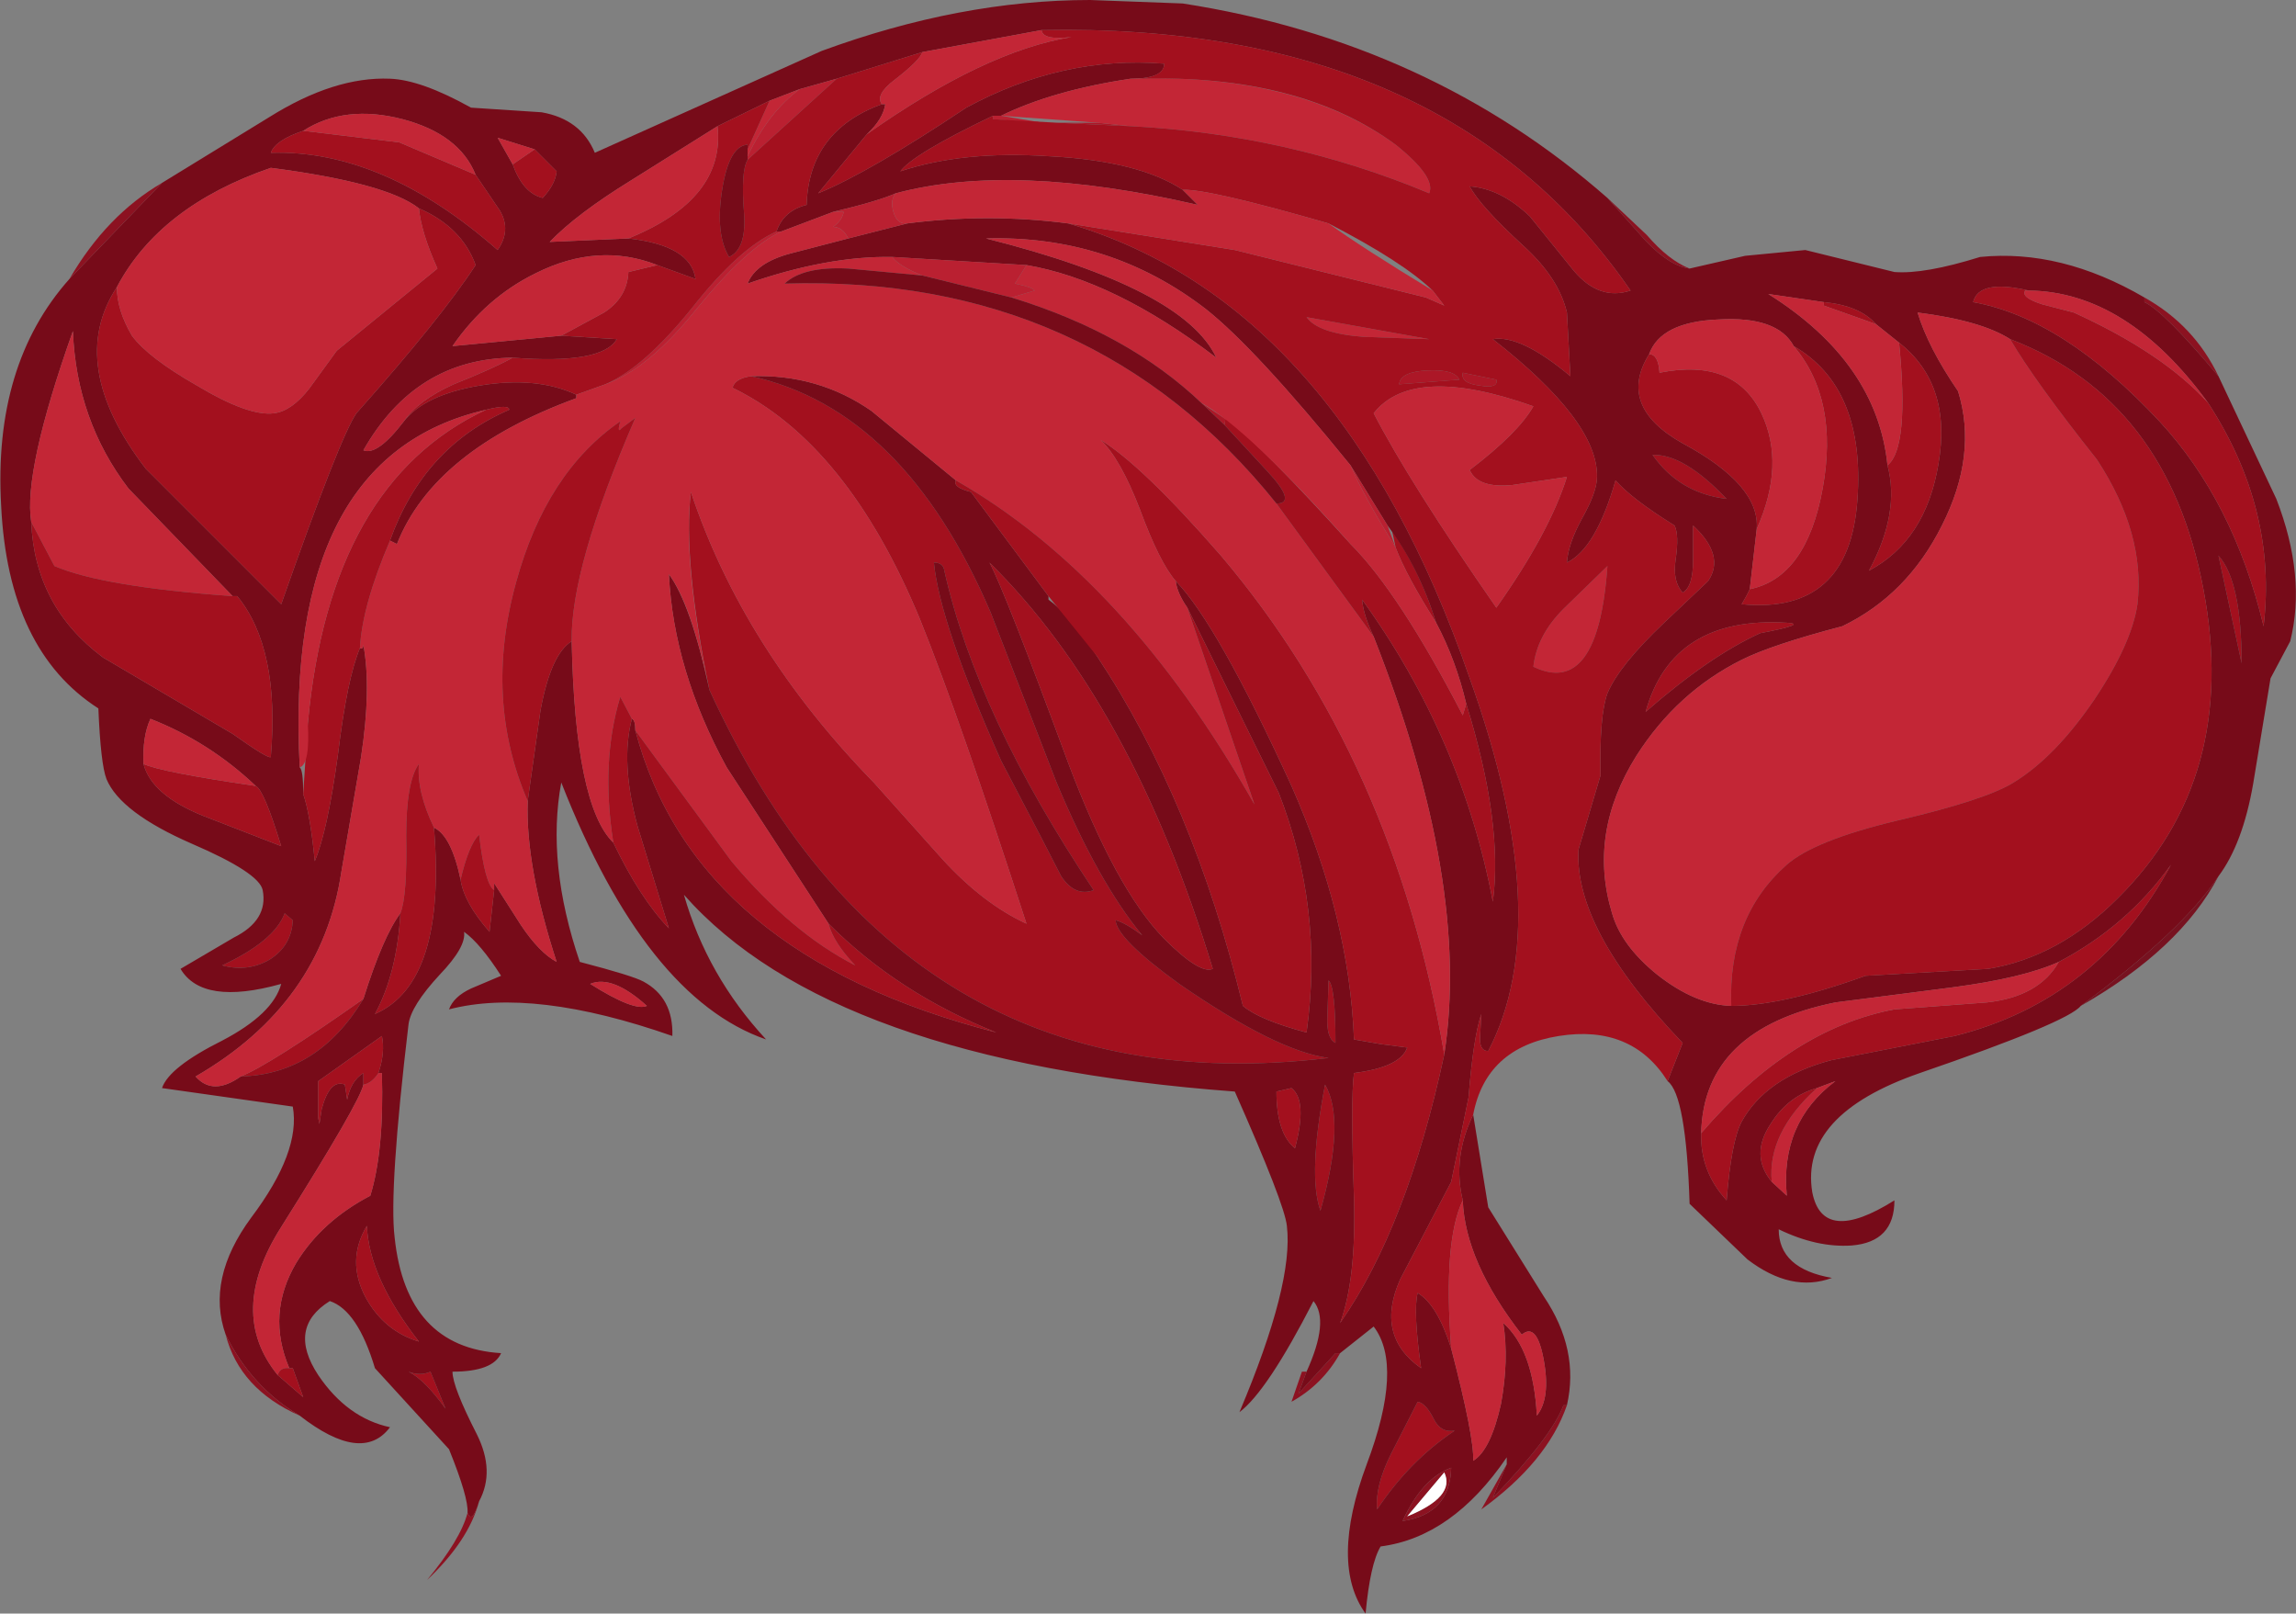 <?xml version="1.0" encoding="UTF-8" standalone="no"?>
<svg xmlns:xlink="http://www.w3.org/1999/xlink" height="69.7px" width="99.2px" xmlns="http://www.w3.org/2000/svg">
  <rect width="100%" height="100%" fill="#808080" stroke="none"/>
  <g transform="matrix(1.0, 0.0, 0.0, 1.0, 49.6, 34.85)">
    <path d="M-3.95 -29.55 L-2.2 -29.55 -0.75 -29.4 -3.95 -29.55" fill="#ac1727" fill-rule="evenodd" stroke="none"/>
    <path d="M21.8 -15.2 Q23.15 -15.25 25.0 -13.3 22.95 -13.55 21.8 -15.2" fill="#a3101e" fill-rule="evenodd" stroke="none"/>
    <path d="M46.25 -10.85 Q47.25 -9.75 47.25 -6.2 L46.25 -10.85" fill="#a3101e" fill-rule="evenodd" stroke="none"/>
    <path d="M-37.3 4.6 L-36.95 4.9 Q-37.0 6.0 -37.95 6.6 -38.9 7.15 -40.0 6.85 -37.75 5.8 -37.3 4.6" fill="#a3101e" fill-rule="evenodd" stroke="none"/>
    <path d="M8.1 10.2 Q7.7 10.0 7.75 9.05 L7.8 7.5 Q8.1 7.75 8.1 10.2" fill="#a3101e" fill-rule="evenodd" stroke="none"/>
    <path d="M7.45 17.45 Q6.9 15.9 7.65 12.0 8.55 13.55 7.45 17.45" fill="#a3101e" fill-rule="evenodd" stroke="none"/>
    <path d="M-31.95 24.4 Q-31.45 24.6 -31.0 24.4 L-30.35 26.0 Q-31.25 24.75 -31.95 24.4" fill="#a3101e" fill-rule="evenodd" stroke="none"/>
    <path d="M11.65 25.7 Q12.0 25.75 12.35 26.45 12.65 27.05 13.25 26.95 11.3 28.25 9.9 30.35 9.8 29.35 10.5 27.95 L11.65 25.7" fill="#a3101e" fill-rule="evenodd" stroke="none"/>
    <path d="M19.85 -26.3 L21.55 -24.7 Q22.5 -23.6 23.4 -23.25 22.55 -23.35 21.5 -24.45 L19.85 -26.3" fill="#8c1221" fill-rule="evenodd" stroke="none"/>
    <path d="M43.05 -22.0 Q45.2 -20.8 46.25 -18.6 43.9 -21.4 43.05 -21.8 L43.05 -22.0" fill="#8c1221" fill-rule="evenodd" stroke="none"/>
    <path d="M40.3 8.6 Q44.7 5.35 46.25 3.0 44.6 6.15 40.3 8.6" fill="#771220" fill-rule="evenodd" stroke="none"/>
    <path d="M-39.2 11.65 Q-37.95 11.15 -33.9 8.3 -35.85 11.55 -39.2 11.65" fill="#a3101e" fill-rule="evenodd" stroke="none"/>
    <path d="M-17.15 -18.6 Q-10.55 -17.15 -6.8 -8.4 L-3.95 -1.05 Q-2.15 3.25 -0.25 5.55 -1.0 5.0 -1.4 4.9 -1.35 5.7 1.35 7.65 5.55 10.55 7.8 10.85 -10.65 13.05 -18.95 -5.05 -20.1 -10.65 -19.75 -13.6 -17.5 -6.85 -11.85 -1.05 L-8.85 2.3 Q-7.1 4.2 -5.25 5.05 -8.1 -3.75 -9.85 -8.1 -13.0 -15.7 -17.95 -18.1 -17.85 -18.5 -17.15 -18.6 M-6.35 -2.0 L-4.6 1.35 -3.75 3.0 Q-3.15 3.9 -2.35 3.6 -7.4 -3.95 -8.8 -10.2 -8.85 -10.55 -9.25 -10.55 -9.0 -7.95 -6.35 -2.0" fill="#a3101e" fill-rule="evenodd" stroke="none"/>
    <path d="M10.7 -11.2 L10.55 -11.9 Q11.75 -10.2 12.45 -7.95 11.15 -10.0 10.7 -11.2" fill="#a3101e" fill-rule="evenodd" stroke="none"/>
    <path d="M18.1 25.85 Q17.25 28.3 14.4 30.35 L15.5 28.4 14.9 29.85 Q17.45 27.2 17.95 25.85 L18.1 25.85" fill="#8c1221" fill-rule="evenodd" stroke="none"/>
    <path d="M8.3 23.6 Q7.55 24.95 6.2 25.7 L6.65 24.4 6.85 24.4 6.5 25.35 8.1 23.6 8.3 23.6" fill="#8c1221" fill-rule="evenodd" stroke="none"/>
    <path d="M46.25 -18.6 L48.75 -13.3 Q50.05 -9.95 49.35 -7.15 L48.5 -5.55 47.75 -1.0 Q47.3 1.6 46.25 3.0 44.7 5.35 40.3 8.6 39.75 9.3 33.35 11.5 28.15 13.3 28.7 16.65 29.15 18.95 32.25 17.0 32.25 18.8 30.4 18.95 28.9 19.05 27.25 18.25 27.25 19.95 29.55 20.35 27.8 21.0 25.9 19.55 L23.4 17.15 Q23.25 12.45 22.45 11.85 L23.1 10.2 Q18.4 5.3 18.6 1.85 L19.55 -1.35 Q19.5 -3.95 19.85 -4.9 20.35 -6.1 22.3 -7.95 L24.2 -9.75 Q24.95 -10.85 23.55 -12.15 L23.55 -10.65 Q23.55 -9.5 23.1 -9.25 22.65 -9.75 22.8 -10.7 22.95 -11.75 22.75 -12.15 20.9 -13.3 20.2 -14.1 19.35 -11.15 18.1 -10.55 18.15 -11.35 18.75 -12.45 19.4 -13.6 19.4 -14.25 19.45 -16.65 14.9 -20.2 16.1 -20.4 18.25 -18.6 L18.1 -21.35 Q17.75 -22.85 16.2 -24.25 14.35 -25.95 13.9 -26.8 15.25 -26.7 16.5 -25.5 L18.4 -23.15 Q19.5 -21.85 20.85 -22.3 12.85 -33.9 -4.6 -33.55 L-9.75 -32.6 -13.45 -31.45 -15.05 -31.0 -16.35 -30.5 -18.6 -29.4 -22.35 -27.05 Q-24.7 -25.6 -25.85 -24.4 L-22.45 -24.55 Q-19.75 -24.25 -19.55 -22.8 L-21.2 -23.4 Q-23.75 -24.4 -26.45 -23.05 -28.6 -22.0 -30.05 -19.9 L-25.35 -20.35 -22.95 -20.2 Q-23.6 -19.1 -27.45 -19.4 -31.65 -19.35 -33.9 -15.4 -33.3 -15.15 -32.15 -16.65 -31.25 -17.8 -28.85 -18.2 -26.4 -18.6 -24.7 -17.8 L-24.7 -17.65 Q-30.85 -15.4 -32.45 -11.35 L-32.75 -11.5 Q-31.3 -15.55 -27.6 -17.15 -27.6 -17.4 -28.6 -17.15 -37.35 -15.15 -36.65 -1.7 -36.5 -1.6 -36.5 -0.55 -36.2 0.3 -36.0 2.35 -35.45 1.05 -35.0 -2.25 -34.6 -5.55 -34.05 -6.85 -33.9 -6.8 -33.9 -7.0 -33.55 -5.1 -34.0 -2.15 L-34.85 2.8 Q-35.7 8.5 -41.15 11.65 -40.4 12.5 -39.2 11.65 -35.85 11.55 -33.9 8.3 -33.05 5.6 -32.3 4.6 -32.45 7.2 -33.4 8.95 -30.3 7.6 -30.85 0.9 -30.1 1.25 -29.7 3.15 -29.55 4.15 -28.45 5.4 L-28.25 3.6 -28.25 3.3 -27.1 5.1 Q-26.3 6.3 -25.55 6.7 -26.9 2.55 -26.8 -0.25 L-26.25 -4.15 Q-25.8 -6.6 -24.9 -7.15 -24.75 -0.05 -23.1 1.55 -21.95 3.95 -20.7 5.25 L-22.05 0.85 Q-22.8 -1.9 -22.3 -3.8 -22.15 -3.75 -22.15 -3.3 -19.6 6.4 -6.55 9.75 -10.8 8.05 -13.8 5.05 L-18.2 -1.7 Q-20.5 -5.9 -20.7 -10.05 -19.75 -8.75 -18.95 -5.05 -10.65 13.05 7.8 10.85 5.55 10.55 1.35 7.65 -1.35 5.7 -1.4 4.9 -1.0 5.0 -0.25 5.55 -2.15 3.25 -3.95 -1.05 L-6.8 -8.4 Q-10.55 -17.15 -17.15 -18.6 -14.25 -18.7 -11.95 -17.1 L-8.3 -14.1 Q-8.45 -13.8 -7.65 -13.6 L-4.3 -9.1 -4.3 -8.95 Q-3.4 -8.3 -2.2 -6.5 1.95 -0.25 4.1 8.6 4.8 9.2 6.85 9.75 7.6 4.4 5.65 -0.6 L1.7 -8.6 Q1.25 -9.25 1.2 -9.75 3.0 -7.9 6.2 -0.9 8.7 4.75 8.9 10.05 L10.05 10.25 11.2 10.4 Q10.9 11.25 8.9 11.5 8.75 12.6 8.9 16.9 9.0 20.4 8.3 22.3 11.2 18.15 12.8 10.7 13.95 3.3 9.75 -7.35 9.3 -8.3 9.25 -8.95 13.55 -3.0 14.9 4.1 15.35 0.7 13.75 -4.45 13.3 -6.35 12.45 -7.95 11.7 -10.35 10.35 -12.15 L8.75 -14.75 Q4.65 -19.8 2.5 -21.5 -1.65 -24.7 -7.0 -24.55 1.55 -22.4 2.95 -19.4 -1.45 -22.75 -5.25 -23.4 L-11.05 -23.75 Q-13.85 -23.8 -17.3 -22.6 -16.95 -23.5 -15.45 -23.9 L-12.95 -24.55 -10.4 -25.2 Q-6.9 -25.65 -3.45 -25.2 8.3 -21.75 13.9 -5.55 17.65 4.9 14.7 10.55 14.3 10.55 14.35 9.9 L14.4 8.95 Q14.05 10.0 13.85 12.55 L13.1 16.2 10.9 20.4 Q9.8 22.85 11.8 24.25 11.45 21.8 11.65 21.0 12.5 21.5 13.1 23.4 14.1 27.25 14.05 28.25 14.8 27.8 15.25 25.8 15.6 23.9 15.35 22.3 16.65 23.45 16.8 26.3 17.4 25.55 17.1 23.9 16.8 22.25 16.15 22.8 13.7 19.65 13.6 17.0 13.15 15.15 14.05 13.3 L14.7 17.3 17.1 21.15 Q18.65 23.45 18.1 25.85 L17.95 25.85 Q17.45 27.2 14.9 29.85 L15.5 28.4 15.5 28.1 Q13.15 31.55 10.05 31.95 9.6 32.7 9.4 34.85 7.85 32.7 9.45 28.4 11.05 24.15 9.75 22.45 L8.3 23.6 8.1 23.6 6.5 25.35 6.85 24.4 Q7.85 22.2 7.15 21.35 5.15 25.25 3.95 26.15 6.3 20.6 6.0 18.1 5.9 17.15 3.75 12.3 -13.7 11.0 -20.05 3.8 -19.05 7.3 -16.5 10.05 -21.7 8.25 -25.35 -1.05 -26.0 2.45 -24.55 6.7 -22.25 7.3 -21.8 7.55 -20.5 8.25 -20.55 9.9 -26.55 7.8 -30.2 8.75 -30.0 8.2 -29.25 7.85 L-27.95 7.3 Q-28.85 5.9 -29.55 5.4 -29.45 6.05 -30.6 7.25 -31.85 8.6 -31.95 9.4 -32.8 16.55 -32.55 18.6 -32.05 23.35 -27.95 23.6 -28.3 24.4 -30.05 24.4 -30.05 25.05 -29.0 27.1 -28.2 28.7 -28.9 30.0 -29.2 31.0 -29.4 30.5 -29.35 29.85 -30.2 27.75 L-33.4 24.25 Q-34.15 21.75 -35.35 21.35 -37.2 22.5 -35.85 24.55 -34.6 26.4 -32.75 26.8 -33.95 28.4 -36.65 26.3 -38.75 25.05 -39.85 22.8 -40.7 20.4 -38.75 17.75 -36.6 14.9 -36.95 12.95 L-42.6 12.15 Q-42.3 11.25 -40.0 10.1 -37.8 8.95 -37.45 7.65 -40.85 8.6 -41.8 7.0 L-39.5 5.65 Q-38.0 4.9 -38.25 3.6 -38.4 2.85 -41.3 1.6 -44.4 0.25 -45.0 -1.2 -45.25 -1.85 -45.35 -4.25 -49.25 -6.75 -49.55 -13.0 -49.9 -19.1 -46.6 -22.8 L-42.6 -26.95 -37.95 -29.8 Q-35.15 -31.55 -32.75 -31.45 -31.4 -31.4 -29.25 -30.2 L-26.2 -30.0 Q-24.5 -29.7 -23.9 -28.25 L-14.1 -32.65 Q-8.1 -34.85 -2.5 -34.85 L1.5 -34.7 Q12.15 -33.05 19.85 -26.3 L21.5 -24.45 Q22.55 -23.35 23.4 -23.25 L25.8 -23.8 28.4 -24.05 32.25 -23.1 Q33.55 -23.0 35.95 -23.75 39.45 -24.1 43.05 -22.0 L43.05 -21.8 Q43.9 -21.4 46.25 -18.6 M45.6 -9.4 Q44.05 -17.6 37.25 -20.2 36.0 -21.0 33.25 -21.35 33.7 -19.85 35.0 -17.95 35.85 -15.2 34.3 -12.15 32.8 -9.15 30.0 -7.8 26.95 -7.0 25.65 -6.35 22.85 -4.95 21.1 -2.2 19.0 1.15 20.05 4.6 20.45 6.0 22.0 7.25 23.65 8.55 25.2 8.6 27.4 8.6 31.0 7.3 L36.3 7.0 Q39.35 6.5 41.9 3.95 47.15 -1.25 45.6 -9.4 M47.25 -6.2 Q47.25 -9.75 46.25 -10.85 L47.25 -6.2 M45.8 -17.45 Q42.3 -22.25 38.05 -22.3 35.9 -22.8 35.65 -21.8 39.55 -21.1 43.7 -16.65 46.9 -13.2 48.2 -7.8 48.8 -12.85 45.8 -17.45 M-43.3 -14.6 L-37.45 -8.75 Q-34.9 -16.0 -34.2 -17.0 -30.55 -21.1 -29.05 -23.4 -29.65 -25.05 -31.5 -25.85 -32.9 -26.95 -37.9 -27.6 -42.7 -25.95 -44.55 -22.45 -46.75 -19.1 -43.3 -14.6 M-46.45 -20.55 Q-48.6 -14.5 -48.25 -12.3 -48.1 -8.65 -45.15 -6.45 L-39.55 -3.15 Q-38.0 -2.05 -37.9 -2.15 -37.5 -6.85 -39.35 -9.1 L-39.55 -9.1 -44.05 -13.75 Q-46.3 -16.7 -46.45 -20.55 M-43.4 -1.85 Q-43.05 -0.5 -40.8 0.4 L-37.45 1.7 Q-38.2 -0.75 -38.55 -0.9 -40.55 -2.8 -43.1 -3.8 -43.45 -3.05 -43.4 -1.85 M26.8 -22.15 Q31.5 -19.2 31.95 -14.75 32.5 -12.7 31.15 -10.2 33.6 -11.5 34.15 -14.8 34.75 -18.25 32.45 -20.05 L31.45 -20.85 Q30.75 -21.65 29.2 -21.8 L26.8 -22.15 M23.1 -15.7 Q26.45 -13.9 26.3 -12.0 L26.0 -9.4 25.85 -9.1 25.65 -8.75 Q30.3 -8.3 30.65 -13.25 31.0 -18.1 27.9 -19.9 27.2 -21.2 24.65 -21.05 22.15 -20.95 21.65 -19.55 20.25 -17.3 23.1 -15.7 M-26.5 -28.4 L-28.1 -28.9 -27.45 -27.75 Q-27.0 -26.5 -26.15 -26.3 -25.6 -26.9 -25.55 -27.45 L-26.5 -28.4 M-37.9 -28.25 Q-33.05 -28.4 -28.1 -24.05 -27.5 -24.9 -28.0 -25.75 L-29.05 -27.3 Q-29.75 -29.05 -32.2 -29.7 -34.7 -30.35 -36.5 -29.2 -37.7 -28.8 -37.9 -28.25 M-3.45 -1.9 Q-1.4 3.55 0.7 5.7 2.25 7.25 2.8 7.0 -0.7 -4.5 -6.85 -10.55 -6.2 -9.35 -3.45 -1.9 M-37.3 4.6 Q-37.75 5.8 -40.0 6.85 -38.9 7.15 -37.95 6.6 -37.0 6.0 -36.95 4.9 L-37.3 4.6 M-24.1 7.65 Q-22.2 8.85 -21.65 8.6 -23.15 7.25 -24.1 7.65 M-33.25 11.5 Q-32.95 10.6 -33.1 9.9 L-35.85 11.85 -35.85 13.45 -35.8 13.7 -35.7 13.05 Q-35.35 11.75 -34.7 12.0 L-34.6 12.65 Q-34.45 11.85 -33.9 11.5 L-33.9 12.0 Q-34.05 12.75 -37.45 18.15 -39.8 21.85 -37.6 24.55 L-36.5 25.5 -36.95 24.25 -37.1 24.25 Q-38.1 21.9 -36.8 19.7 -35.7 17.9 -33.6 16.8 -33.0 14.85 -33.1 11.5 L-33.25 11.5 M-33.75 18.1 Q-34.65 19.6 -33.8 21.2 -33.0 22.65 -31.5 23.1 -33.65 20.35 -33.75 18.1 M-31.0 24.4 Q-31.45 24.6 -31.95 24.4 -31.25 24.75 -30.35 26.0 L-31.0 24.4 M27.6 -7.95 Q22.65 -8.25 21.5 -4.1 24.25 -6.5 26.45 -7.5 28.55 -7.9 27.6 -7.95 M34.75 7.8 L29.7 8.45 Q24.0 9.6 23.9 14.1 23.85 15.75 25.0 17.0 25.2 14.45 25.65 13.6 26.7 11.7 29.5 10.95 L34.85 9.9 Q41.05 8.35 44.2 2.5 42.3 5.15 39.35 6.7 37.8 7.4 34.75 7.8 M7.8 7.5 L7.75 9.05 Q7.7 10.0 8.1 10.2 8.1 7.75 7.8 7.5 M7.65 12.0 Q6.9 15.9 7.45 17.45 8.55 13.55 7.65 12.0 M6.2 12.15 L5.55 12.3 Q5.55 14.1 6.35 14.75 6.9 12.7 6.2 12.15 M10.5 27.95 Q9.8 29.35 9.9 30.35 11.3 28.25 13.25 26.95 12.65 27.05 12.35 26.45 12.0 25.75 11.65 25.7 L10.5 27.95 M11.0 30.85 Q13.05 30.55 13.1 28.55 11.85 29.0 11.0 30.85 M26.95 16.2 L27.6 16.8 Q27.3 13.65 29.7 11.85 L28.9 12.15 Q27.65 12.5 26.9 13.7 26.0 15.05 26.95 16.2 M25.0 -13.3 Q23.15 -15.25 21.8 -15.2 22.95 -13.55 25.0 -13.3" fill="#770b19" fill-rule="evenodd" stroke="none"/>
    <path d="M-39.85 22.8 Q-38.75 25.05 -36.65 26.3 -39.25 25.15 -39.85 22.8" fill="#8c1221" fill-rule="evenodd" stroke="none"/>
    <path d="M-42.6 -26.95 L-46.6 -22.8 Q-45.0 -25.55 -42.6 -26.95" fill="#8c1221" fill-rule="evenodd" stroke="none"/>
    <path d="M-15.85 -24.85 Q-17.35 -24.15 -19.55 -21.45 -21.6 -18.9 -23.45 -18.25 -21.8 -18.95 -19.7 -21.55 -17.65 -24.15 -16.05 -24.85 L-15.85 -24.85" fill="#ba2031" fill-rule="evenodd" stroke="none"/>
    <path d="M-17.3 -28.1 Q-16.4 -30.0 -15.05 -31.0 L-13.45 -31.45 -17.3 -27.95 -17.3 -28.1" fill="#ba2031" fill-rule="evenodd" stroke="none"/>
    <path d="M2.15 -26.0 Q-5.85 -27.85 -10.9 -26.5 -11.7 -26.15 -13.6 -25.7 L-15.85 -24.85 -16.05 -24.85 Q-15.75 -25.75 -14.75 -26.0 -14.65 -29.2 -11.5 -30.35 L-11.35 -30.35 Q-11.45 -29.7 -12.15 -29.05 L-14.25 -26.5 Q-12.05 -27.4 -7.85 -30.2 -3.7 -32.45 0.7 -32.1 0.7 -31.45 -0.75 -31.45 -4.1 -30.95 -6.35 -29.85 L-6.7 -29.85 Q-10.15 -28.2 -10.7 -27.45 -8.0 -28.35 -4.25 -28.1 -0.4 -27.9 1.5 -26.65 L2.15 -26.0" fill="#770b19" fill-rule="evenodd" stroke="none"/>
    <path d="M12.15 -26.5 Q6.05 -29.05 -0.75 -29.4 L-2.2 -29.55 -6.35 -29.85 Q-4.1 -30.95 -0.75 -31.45 6.45 -31.7 10.7 -28.6 12.45 -27.2 12.15 -26.5" fill="#c32636" fill-rule="evenodd" stroke="none"/>
    <path d="M-6.7 -29.85 L-6.35 -29.85 -4.25 -29.5 -6.7 -29.7 -6.7 -29.85" fill="#ba2031" fill-rule="evenodd" stroke="none"/>
    <path d="M-15.05 -31.0 Q-16.4 -30.0 -17.3 -28.1 L-17.3 -28.4 -16.35 -30.5 -15.05 -31.0" fill="#c32636" fill-rule="evenodd" stroke="none"/>
    <path d="M-21.2 -23.4 L-19.55 -22.8 Q-19.75 -24.25 -22.45 -24.55 -18.25 -26.25 -18.6 -29.4 L-16.35 -30.5 -17.3 -28.4 -17.3 -28.6 Q-18.1 -28.55 -18.4 -26.65 -18.7 -24.75 -18.1 -23.75 -17.35 -24.1 -17.45 -25.6 -17.6 -27.45 -17.3 -27.95 L-13.45 -31.45 -9.75 -32.6 Q-9.85 -32.25 -10.95 -31.4 -11.8 -30.75 -11.5 -30.35 -14.65 -29.2 -14.75 -26.0 -15.75 -25.75 -16.05 -24.85 -17.65 -24.15 -19.7 -21.55 -21.8 -18.95 -23.45 -18.25 L-24.7 -17.8 Q-26.4 -18.6 -28.85 -18.2 -31.25 -17.8 -32.15 -16.65 -31.55 -17.55 -30.0 -18.25 -28.25 -18.95 -27.45 -19.4 -23.6 -19.1 -22.95 -20.2 L-25.35 -20.35 -23.5 -21.35 Q-22.5 -22.0 -22.45 -23.1 L-21.2 -23.4" fill="#a3101e" fill-rule="evenodd" stroke="none"/>
    <path d="M-36.5 -29.2 L-32.35 -28.7 -29.05 -27.3 -28.0 -25.75 Q-27.5 -24.9 -28.1 -24.05 -33.05 -28.4 -37.9 -28.25 -37.7 -28.8 -36.5 -29.2" fill="#a3101e" fill-rule="evenodd" stroke="none"/>
    <path d="M-27.45 -27.75 L-26.5 -28.4 -25.55 -27.45 Q-25.6 -26.9 -26.15 -26.3 -27.0 -26.5 -27.45 -27.75" fill="#a3101e" fill-rule="evenodd" stroke="none"/>
    <path d="M-44.55 -22.45 Q-44.55 -21.45 -43.9 -20.35 -43.2 -19.4 -41.1 -18.2 -38.85 -16.85 -37.75 -17.0 -37.0 -17.1 -36.25 -18.05 L-35.05 -19.7 -30.7 -23.25 Q-31.4 -24.8 -31.5 -25.85 -29.65 -25.05 -29.05 -23.4 -30.55 -21.1 -34.2 -17.0 -34.9 -16.0 -37.45 -8.75 L-43.3 -14.6 Q-46.75 -19.1 -44.55 -22.45" fill="#a3101e" fill-rule="evenodd" stroke="none"/>
    <path d="M-13.6 -25.7 Q-11.7 -26.15 -10.9 -26.5 -11.15 -26.2 -11.0 -25.7 -10.85 -25.15 -10.4 -25.2 L-12.95 -24.55 Q-13.2 -25.05 -13.6 -25.05 -13.2 -25.35 -13.15 -25.7 L-13.6 -25.7" fill="#ba2031" fill-rule="evenodd" stroke="none"/>
    <path d="M1.2 -9.75 Q0.5 -10.55 -0.35 -12.85 -1.2 -15.05 -2.05 -15.85 -0.25 -14.75 3.15 -10.85 10.65 -2.0 12.8 10.7 11.2 18.15 8.3 22.3 9.0 20.4 8.9 16.9 8.75 12.6 8.9 11.5 10.9 11.25 11.2 10.4 L10.05 10.25 8.9 10.05 Q8.7 4.75 6.2 -0.9 3.0 -7.9 1.2 -9.75" fill="#a3101e" fill-rule="evenodd" stroke="none"/>
    <path d="M-22.75 -16.35 Q-22.95 -16.1 -22.8 -16.65 -26.0 -14.45 -27.3 -9.7 -28.7 -4.65 -26.8 -0.25 -26.9 2.55 -25.55 6.7 -26.3 6.3 -27.1 5.1 L-28.25 3.3 -28.25 3.6 Q-28.65 3.35 -28.9 1.2 -29.35 1.65 -29.7 3.15 -30.1 1.25 -30.85 0.9 -31.6 -0.65 -31.5 -1.85 -32.05 -1.1 -32.05 1.25 -32.0 3.85 -32.3 4.6 -33.05 5.6 -33.9 8.3 -37.95 11.15 -39.2 11.65 -40.4 12.5 -41.15 11.65 -35.7 8.5 -34.85 2.8 L-34.0 -2.15 Q-33.55 -5.1 -33.9 -7.0 -33.9 -6.8 -34.05 -6.85 -33.95 -8.7 -32.75 -11.5 L-32.45 -11.35 Q-30.85 -15.4 -24.7 -17.65 L-24.7 -17.8 -23.45 -18.25 Q-21.6 -18.9 -19.55 -21.45 -17.35 -24.15 -15.85 -24.85 L-13.6 -25.7 -13.15 -25.7 Q-13.2 -25.35 -13.6 -25.05 -13.2 -25.05 -12.95 -24.55 L-15.45 -23.9 Q-16.95 -23.5 -17.3 -22.6 -13.85 -23.8 -11.05 -23.75 -10.75 -23.35 -9.75 -22.95 L-12.95 -23.25 Q-14.9 -23.35 -15.7 -22.6 -2.4 -23.0 5.55 -13.1 L9.75 -7.35 Q13.95 3.3 12.8 10.7 10.65 -2.0 3.15 -10.85 -0.25 -14.75 -2.05 -15.85 -1.2 -15.05 -0.35 -12.85 0.5 -10.55 1.2 -9.75 1.25 -9.25 1.7 -8.6 L4.6 -0.1 Q-0.95 -9.9 -8.3 -14.1 L-11.95 -17.1 Q-14.25 -18.7 -17.15 -18.6 -17.85 -18.5 -17.95 -18.1 -13.0 -15.7 -9.85 -8.1 -8.1 -3.75 -5.25 5.05 -7.1 4.2 -8.85 2.3 L-11.85 -1.05 Q-17.5 -6.85 -19.75 -13.6 -20.1 -10.75 -19.05 -5.5 -19.8 -8.85 -20.7 -10.05 -20.5 -5.9 -18.2 -1.7 L-13.8 5.05 Q-13.6 5.85 -12.65 6.85 -15.4 5.45 -18.0 2.35 L-22.15 -3.3 Q-22.15 -3.75 -22.3 -3.8 L-22.8 -4.75 Q-23.65 -1.95 -23.1 1.55 -24.75 -0.05 -24.9 -7.15 -24.95 -10.35 -22.15 -16.8 L-22.75 -16.35" fill="#c32636" fill-rule="evenodd" stroke="none"/>
    <path d="M-22.15 -16.8 Q-24.95 -10.35 -24.9 -7.15 -25.8 -6.6 -26.25 -4.15 L-26.8 -0.25 Q-28.7 -4.65 -27.3 -9.7 -26.0 -14.45 -22.8 -16.65 -22.95 -16.1 -22.75 -16.35 L-22.15 -16.8" fill="#a3101e" fill-rule="evenodd" stroke="none"/>
    <path d="M10.7 -11.2 Q9.3 -13.45 8.75 -14.75 L10.35 -12.15 10.7 -11.2" fill="#ba2031" fill-rule="evenodd" stroke="none"/>
    <path d="M3.35 -16.8 Q5.05 -15.45 8.75 -11.35 10.85 -9.25 13.6 -3.95 L13.75 -4.45 Q15.35 0.7 14.9 4.1 13.55 -3.0 9.25 -8.95 9.3 -8.3 9.75 -7.35 L5.55 -13.1 Q6.45 -13.1 5.15 -14.5 L3.3 -16.5 3.35 -16.8" fill="#a3101e" fill-rule="evenodd" stroke="none"/>
    <path d="M2.3 -17.45 L3.35 -16.75 3.3 -16.5 2.3 -17.45" fill="#ac1727" fill-rule="evenodd" stroke="none"/>
    <path d="M45.8 -17.45 Q48.8 -12.85 48.2 -7.8 46.9 -13.2 43.7 -16.65 39.55 -21.1 35.65 -21.8 35.9 -22.8 38.05 -22.3 L37.9 -22.3 Q37.7 -22.0 38.65 -21.7 L40.0 -21.35 Q43.85 -19.6 45.8 -17.45" fill="#a3101e" fill-rule="evenodd" stroke="none"/>
    <path d="M29.2 -21.8 Q30.75 -21.65 31.45 -20.85 L29.2 -21.65 29.2 -21.8" fill="#a3101e" fill-rule="evenodd" stroke="none"/>
    <path d="M6.85 -21.15 L12.15 -20.2 9.3 -20.3 Q7.35 -20.45 6.85 -21.15" fill="#c32636" fill-rule="evenodd" stroke="none"/>
    <path d="M40.9 -4.65 Q39.2 -2.15 37.4 -1.05 36.2 -0.3 32.35 0.6 28.8 1.45 27.6 2.5 25.05 4.75 25.2 8.6 23.65 8.55 22.0 7.25 20.45 6.0 20.05 4.6 19.0 1.15 21.1 -2.2 22.85 -4.95 25.65 -6.35 26.95 -7.0 30.0 -7.8 32.8 -9.15 34.3 -12.15 35.85 -15.2 35.0 -17.95 33.7 -19.85 33.25 -21.35 36.0 -21.0 37.25 -20.2 38.3 -18.4 41.0 -15.0 43.1 -11.8 42.75 -8.75 42.5 -7.05 40.9 -4.65" fill="#c32636" fill-rule="evenodd" stroke="none"/>
    <path d="M21.65 -19.55 Q22.05 -19.55 22.1 -18.75 25.35 -19.4 26.5 -17.0 27.55 -14.8 26.3 -12.0 26.45 -13.9 23.1 -15.7 20.25 -17.3 21.65 -19.55" fill="#a3101e" fill-rule="evenodd" stroke="none"/>
    <path d="M41.9 3.95 Q39.35 6.5 36.3 7.0 L31.0 7.3 Q27.4 8.6 25.2 8.6 25.05 4.75 27.6 2.5 28.8 1.45 32.35 0.6 36.2 -0.3 37.4 -1.05 39.2 -2.15 40.9 -4.65 42.5 -7.05 42.75 -8.75 43.1 -11.8 41.0 -15.0 38.3 -18.4 37.25 -20.2 44.05 -17.6 45.6 -9.4 47.15 -1.25 41.9 3.95" fill="#a3101e" fill-rule="evenodd" stroke="none"/>
    <path d="M32.45 -20.05 Q34.75 -18.25 34.15 -14.8 33.6 -11.5 31.15 -10.2 32.5 -12.7 31.95 -14.75 32.9 -15.5 32.45 -20.05" fill="#a3101e" fill-rule="evenodd" stroke="none"/>
    <path d="M27.9 -19.9 Q31.0 -18.1 30.65 -13.25 30.3 -8.3 25.65 -8.75 L25.85 -9.1 26.0 -9.4 Q28.45 -9.9 29.15 -13.75 29.85 -17.6 27.9 -19.9" fill="#a3101e" fill-rule="evenodd" stroke="none"/>
    <path d="M-32.15 -16.65 Q-33.3 -15.15 -33.9 -15.4 -31.65 -19.35 -27.45 -19.4 -28.25 -18.95 -30.0 -18.25 -31.55 -17.55 -32.15 -16.65" fill="#ba2031" fill-rule="evenodd" stroke="none"/>
    <path d="M10.85 -18.25 Q10.9 -18.8 12.1 -18.85 13.25 -18.9 13.45 -18.45 L10.85 -18.25" fill="#ac1727" fill-rule="evenodd" stroke="none"/>
    <path d="M15.05 -18.45 Q15.15 -18.05 14.3 -18.2 13.5 -18.3 13.6 -18.75 L15.05 -18.45" fill="#ac1727" fill-rule="evenodd" stroke="none"/>
    <path d="M-27.6 -17.15 Q-31.3 -15.55 -32.75 -11.5 -33.95 -8.7 -34.05 -6.85 -34.6 -5.55 -35.0 -2.25 -35.45 1.05 -36.0 2.35 -36.2 0.3 -36.5 -0.55 L-36.3 -3.6 Q-35.35 -14.0 -28.6 -17.15 -27.6 -17.4 -27.6 -17.15" fill="#a3101e" fill-rule="evenodd" stroke="none"/>
    <path d="M-36.65 -1.7 Q-37.35 -15.15 -28.6 -17.15 -35.35 -14.0 -36.3 -3.6 -36.2 -1.85 -36.65 -1.7" fill="#c32636" fill-rule="evenodd" stroke="none"/>
    <path d="M-8.3 -14.1 Q-0.95 -9.9 4.6 -0.1 L1.7 -8.6 5.65 -0.6 Q7.6 4.4 6.85 9.75 4.8 9.2 4.1 8.6 1.95 -0.25 -2.2 -6.5 L-4.3 -9.1 -7.65 -13.6 Q-8.45 -13.8 -8.3 -14.1" fill="#a3101e" fill-rule="evenodd" stroke="none"/>
    <path d="M-6.85 -10.55 Q-0.7 -4.5 2.8 7.0 2.25 7.25 0.7 5.7 -1.4 3.55 -3.45 -1.9 -6.2 -9.35 -6.85 -10.55" fill="#a3101e" fill-rule="evenodd" stroke="none"/>
    <path d="M19.85 -10.4 Q19.45 -4.7 16.65 -6.05 16.8 -7.4 17.95 -8.55 L19.85 -10.4" fill="#c32636" fill-rule="evenodd" stroke="none"/>
    <path d="M10.7 -28.6 Q6.55 -31.65 -0.4 -31.45 0.7 -31.55 0.7 -32.1 -3.7 -32.45 -7.85 -30.2 -12.05 -27.4 -14.25 -26.5 L-12.15 -29.05 Q-7.05 -32.65 -3.3 -33.25 -4.55 -33.1 -4.6 -33.55 12.85 -33.9 20.85 -22.3 19.5 -21.85 18.4 -23.15 L16.5 -25.5 Q15.25 -26.7 13.9 -26.8 14.35 -25.95 16.2 -24.25 17.75 -22.85 18.1 -21.35 L18.25 -18.6 Q16.1 -20.4 14.9 -20.2 19.45 -16.65 19.4 -14.25 19.4 -13.6 18.75 -12.45 18.15 -11.35 18.1 -10.55 19.35 -11.15 20.2 -14.1 20.9 -13.3 22.75 -12.15 22.95 -11.75 22.8 -10.7 22.65 -9.75 23.1 -9.25 23.55 -9.5 23.55 -10.65 L23.55 -12.15 Q24.95 -10.85 24.2 -9.75 L22.3 -7.95 Q20.35 -6.1 19.85 -4.9 19.5 -3.95 19.55 -1.35 L18.6 1.85 Q18.4 5.3 23.1 10.2 L22.45 11.85 Q20.9 9.4 17.75 9.9 14.6 10.4 14.05 13.3 13.15 15.15 13.6 17.0 12.75 18.75 13.1 23.4 12.5 21.5 11.65 21.0 11.45 21.8 11.8 24.25 9.8 22.85 10.9 20.4 L13.1 16.2 13.85 12.55 Q14.05 10.0 14.4 8.95 L14.35 9.9 Q14.3 10.55 14.7 10.55 17.65 4.9 13.9 -5.55 8.3 -21.75 -3.45 -25.2 L3.75 -24.05 12.0 -22.0 12.8 -21.65 12.3 -22.3 Q11.0 -23.55 7.8 -25.2 2.6 -26.7 1.5 -26.65 -0.4 -27.9 -4.25 -28.1 -8.0 -28.35 -10.7 -27.45 -10.15 -28.2 -6.7 -29.85 L-6.7 -29.7 -3.95 -29.55 -0.75 -29.4 Q6.05 -29.05 12.15 -26.5 12.45 -27.2 10.7 -28.6 M9.3 -20.3 L12.15 -20.2 6.85 -21.15 Q7.35 -20.45 9.3 -20.3 M13.45 -18.45 Q13.25 -18.9 12.1 -18.85 10.9 -18.8 10.85 -18.25 L13.45 -18.45 M14.3 -18.2 Q15.15 -18.05 15.05 -18.45 L13.6 -18.75 Q13.5 -18.3 14.3 -18.2 M15.75 -13.9 Q14.25 -13.75 13.9 -14.55 16.0 -16.15 16.65 -17.3 11.45 -19.15 9.75 -17.0 11.3 -14.0 15.05 -8.6 17.35 -11.85 18.1 -14.25 L15.75 -13.9 M16.65 -6.05 Q19.45 -4.7 19.85 -10.4 L17.95 -8.55 Q16.8 -7.4 16.65 -6.05" fill="#a3101e" fill-rule="evenodd" stroke="none"/>
    <path d="M21.5 -4.1 Q22.65 -8.25 27.6 -7.95 28.55 -7.9 26.45 -7.5 24.25 -6.5 21.5 -4.1" fill="#a3101e" fill-rule="evenodd" stroke="none"/>
    <path d="M-23.1 1.55 Q-23.65 -1.95 -22.8 -4.75 L-22.3 -3.8 Q-22.8 -1.9 -22.05 0.85 L-20.7 5.25 Q-21.95 3.95 -23.1 1.55" fill="#a3101e" fill-rule="evenodd" stroke="none"/>
    <path d="M-40.8 0.4 Q-43.05 -0.5 -43.4 -1.85 -42.65 -1.5 -38.55 -0.9 -38.2 -0.75 -37.45 1.7 L-40.8 0.4" fill="#a3101e" fill-rule="evenodd" stroke="none"/>
    <path d="M-13.8 5.05 Q-10.8 8.05 -6.55 9.75 -19.6 6.4 -22.15 -3.3 L-18.0 2.35 Q-15.4 5.45 -12.65 6.85 -13.6 5.85 -13.8 5.05" fill="#a3101e" fill-rule="evenodd" stroke="none"/>
    <path d="M23.9 14.1 Q27.75 9.6 32.25 8.75 L36.25 8.45 Q38.5 8.2 39.35 6.7 42.3 5.15 44.2 2.5 41.05 8.35 34.85 9.9 L29.5 10.95 Q26.7 11.7 25.65 13.6 25.2 14.45 25.0 17.0 23.85 15.75 23.9 14.1" fill="#a3101e" fill-rule="evenodd" stroke="none"/>
    <path d="M23.9 14.1 Q24.0 9.6 29.7 8.45 L34.75 7.8 Q37.8 7.4 39.35 6.7 38.5 8.2 36.25 8.45 L32.25 8.75 Q27.75 9.6 23.9 14.1" fill="#c32636" fill-rule="evenodd" stroke="none"/>
    <path d="M-33.9 12.0 Q-33.55 11.95 -33.25 11.5 L-33.1 11.5 Q-33.0 14.85 -33.6 16.8 -35.7 17.9 -36.8 19.7 -38.1 21.9 -37.1 24.25 -37.5 24.2 -37.6 24.55 -39.8 21.85 -37.45 18.15 -34.05 12.75 -33.9 12.0" fill="#c32636" fill-rule="evenodd" stroke="none"/>
    <path d="M-35.85 11.85 L-33.1 9.9 Q-32.95 10.6 -33.25 11.5 -33.55 11.95 -33.9 12.0 L-33.9 11.5 Q-34.45 11.85 -34.6 12.65 L-34.7 12.0 Q-35.35 11.75 -35.7 13.05 L-35.8 13.7 -35.85 13.45 -35.85 11.85" fill="#a3101e" fill-rule="evenodd" stroke="none"/>
    <path d="M28.9 12.15 L29.7 11.85 Q27.3 13.65 27.6 16.8 L26.95 16.2 Q26.75 14.1 28.9 12.15" fill="#c32636" fill-rule="evenodd" stroke="none"/>
    <path d="M26.95 16.2 Q26.0 15.05 26.9 13.7 27.65 12.5 28.9 12.15 26.75 14.1 26.95 16.2" fill="#a3101e" fill-rule="evenodd" stroke="none"/>
    <path d="M13.6 17.0 Q13.7 19.65 16.15 22.8 16.8 22.25 17.1 23.9 17.4 25.55 16.8 26.3 16.65 23.45 15.35 22.3 15.6 23.9 15.25 25.8 14.8 27.8 14.05 28.25 14.1 27.25 13.1 23.4 12.75 18.75 13.6 17.0" fill="#c32636" fill-rule="evenodd" stroke="none"/>
    <path d="M-31.5 23.1 Q-33.0 22.65 -33.8 21.2 -34.65 19.6 -33.75 18.1 -33.65 20.35 -31.5 23.1" fill="#a3101e" fill-rule="evenodd" stroke="none"/>
    <path d="M-37.6 24.55 Q-37.5 24.2 -37.1 24.25 L-36.95 24.25 -36.5 25.5 -37.6 24.55" fill="#a3101e" fill-rule="evenodd" stroke="none"/>
    <path d="M13.1 28.55 Q13.05 30.55 11.0 30.85 11.85 29.0 13.1 28.55 M11.2 30.65 Q13.3 29.8 12.8 28.75 L11.2 30.65" fill="#8c1221" fill-rule="evenodd" stroke="none"/>
    <path d="M12.8 28.75 Q13.3 29.8 11.2 30.65 L12.8 28.75" fill="#ffffff" fill-rule="evenodd" stroke="none"/>
    <path d="M-28.9 30.0 Q-29.35 31.7 -31.15 33.4 -29.7 31.65 -29.4 30.5 -29.2 31.0 -28.9 30.0" fill="#8c1221" fill-rule="evenodd" stroke="none"/>
    <path d="M-44.55 -22.45 Q-42.7 -25.95 -37.9 -27.6 -32.9 -26.95 -31.5 -25.85 -31.4 -24.8 -30.7 -23.25 L-35.05 -19.7 -36.25 -18.05 Q-37.0 -17.1 -37.75 -17.0 -38.85 -16.85 -41.1 -18.2 -43.2 -19.4 -43.9 -20.35 -44.55 -21.45 -44.55 -22.45" fill="#c32636" fill-rule="evenodd" stroke="none"/>
    <path d="M12.0 -22.0 L3.75 -24.05 -3.45 -25.2 Q-6.9 -25.65 -10.4 -25.2 -10.85 -25.15 -11.0 -25.7 -11.15 -26.2 -10.9 -26.5 -5.85 -27.85 2.15 -26.0 L1.5 -26.65 Q2.6 -26.7 7.8 -25.2 9.25 -24.15 12.3 -22.3 L12.8 -21.65 12.0 -22.0" fill="#c32636" fill-rule="evenodd" stroke="none"/>
    <path d="M8.75 -14.75 Q9.3 -13.45 10.7 -11.2 11.15 -10.0 12.45 -7.95 13.3 -6.35 13.75 -4.45 L13.6 -3.95 Q10.85 -9.25 8.75 -11.35 4.35 -16.3 2.3 -17.45 -0.85 -20.45 -5.9 -22.0 L-4.9 -22.3 Q-5.0 -22.45 -5.75 -22.6 L-5.25 -23.4 Q-1.45 -22.75 2.95 -19.4 1.55 -22.4 -7.0 -24.55 -1.65 -24.7 2.5 -21.5 4.65 -19.8 8.75 -14.75" fill="#c32636" fill-rule="evenodd" stroke="none"/>
    <path d="M-11.05 -23.75 L-5.25 -23.4 -5.75 -22.6 Q-5.0 -22.45 -4.9 -22.3 L-5.9 -22.0 -9.75 -22.95 Q-10.75 -23.35 -11.05 -23.75" fill="#ba2031" fill-rule="evenodd" stroke="none"/>
    <path d="M31.95 -14.75 Q31.5 -19.2 26.8 -22.15 L29.2 -21.8 29.2 -21.65 31.45 -20.85 32.45 -20.05 Q32.9 -15.5 31.95 -14.75" fill="#c32636" fill-rule="evenodd" stroke="none"/>
    <path d="M21.65 -19.55 Q22.15 -20.95 24.65 -21.05 27.2 -21.2 27.9 -19.9 29.85 -17.6 29.15 -13.75 28.45 -9.9 26.0 -9.4 L26.3 -12.0 Q27.55 -14.8 26.5 -17.0 25.35 -19.4 22.1 -18.75 22.05 -19.55 21.65 -19.55" fill="#c32636" fill-rule="evenodd" stroke="none"/>
    <path d="M-2.35 3.6 Q-3.15 3.9 -3.75 3.0 L-4.6 1.35 -6.35 -2.0 Q-9.0 -7.95 -9.25 -10.55 -8.85 -10.55 -8.8 -10.2 -7.4 -3.95 -2.35 3.6" fill="#770b19" fill-rule="evenodd" stroke="none"/>
    <path d="M-43.1 -3.8 Q-40.55 -2.8 -38.55 -0.9 -42.65 -1.5 -43.4 -1.85 -43.45 -3.05 -43.1 -3.8" fill="#c32636" fill-rule="evenodd" stroke="none"/>
    <path d="M-29.7 3.15 Q-29.35 1.65 -28.9 1.2 -28.65 3.35 -28.25 3.6 L-28.45 5.4 Q-29.55 4.15 -29.7 3.15" fill="#a3101e" fill-rule="evenodd" stroke="none"/>
    <path d="M-21.65 8.6 Q-22.2 8.85 -24.1 7.65 -23.15 7.25 -21.65 8.6" fill="#c32636" fill-rule="evenodd" stroke="none"/>
    <path d="M5.55 12.3 L6.2 12.15 Q6.9 12.7 6.35 14.75 5.55 14.1 5.55 12.3" fill="#a3101e" fill-rule="evenodd" stroke="none"/>
    <path d="M-9.75 -32.6 L-4.6 -33.55 Q-4.55 -33.1 -3.3 -33.25 -7.05 -32.65 -12.15 -29.05 -11.45 -29.7 -11.35 -30.35 L-11.5 -30.35 Q-11.8 -30.75 -10.95 -31.4 -9.85 -32.25 -9.75 -32.6" fill="#c32636" fill-rule="evenodd" stroke="none"/>
    <path d="M-36.5 -29.2 Q-34.7 -30.35 -32.2 -29.7 -29.75 -29.05 -29.05 -27.3 L-32.35 -28.7 -36.5 -29.2" fill="#c32636" fill-rule="evenodd" stroke="none"/>
    <path d="M-22.45 -24.55 L-25.85 -24.4 Q-24.7 -25.6 -22.35 -27.05 L-18.6 -29.4 Q-18.25 -26.25 -22.45 -24.55" fill="#c32636" fill-rule="evenodd" stroke="none"/>
    <path d="M-27.45 -27.75 L-28.1 -28.9 -26.5 -28.4 -27.45 -27.75" fill="#c32636" fill-rule="evenodd" stroke="none"/>
    <path d="M-25.35 -20.35 L-30.05 -19.9 Q-28.6 -22.0 -26.45 -23.05 -23.75 -24.4 -21.2 -23.4 L-22.45 -23.1 Q-22.5 -22.0 -23.5 -21.35 L-25.35 -20.35" fill="#c32636" fill-rule="evenodd" stroke="none"/>
    <path d="M40.0 -21.35 L38.65 -21.7 Q37.7 -22.0 37.9 -22.3 L38.05 -22.3 Q42.3 -22.25 45.8 -17.45 43.85 -19.6 40.0 -21.35" fill="#c32636" fill-rule="evenodd" stroke="none"/>
    <path d="M-44.05 -13.75 L-39.55 -9.1 Q-45.15 -9.5 -47.25 -10.4 L-48.25 -12.3 Q-48.6 -14.5 -46.45 -20.55 -46.3 -16.7 -44.05 -13.75" fill="#c32636" fill-rule="evenodd" stroke="none"/>
    <path d="M16.65 -17.3 Q16.0 -16.15 13.9 -14.55 14.25 -13.75 15.75 -13.9 L18.1 -14.25 Q17.35 -11.85 15.05 -8.6 11.3 -14.0 9.75 -17.0 11.45 -19.15 16.65 -17.3" fill="#c32636" fill-rule="evenodd" stroke="none"/>
    <path d="M-17.3 -27.95 Q-17.6 -27.45 -17.45 -25.6 -17.35 -24.1 -18.1 -23.75 -18.7 -24.75 -18.4 -26.65 -18.1 -28.55 -17.3 -28.6 L-17.3 -27.95" fill="#770b19" fill-rule="evenodd" stroke="none"/>
    <path d="M5.15 -14.5 Q6.45 -13.1 5.55 -13.1 -2.4 -23.0 -15.7 -22.6 -14.9 -23.35 -12.95 -23.25 L-9.75 -22.95 -5.9 -22.0 Q-0.85 -20.45 2.3 -17.45 L3.3 -16.5 5.15 -14.5" fill="#770b19" fill-rule="evenodd" stroke="none"/>
    <path d="M-48.25 -12.3 L-47.25 -10.4 Q-45.15 -9.5 -39.55 -9.1 L-39.35 -9.1 Q-37.5 -6.85 -37.9 -2.15 -38.0 -2.05 -39.55 -3.15 L-45.15 -6.45 Q-48.1 -8.65 -48.25 -12.3" fill="#a3101e" fill-rule="evenodd" stroke="none"/>
    <path d="M-32.3 4.6 Q-32.0 3.85 -32.05 1.25 -32.05 -1.1 -31.5 -1.85 -31.6 -0.65 -30.85 0.9 -30.3 7.6 -33.4 8.95 -32.45 7.2 -32.3 4.6" fill="#a3101e" fill-rule="evenodd" stroke="none"/>
  </g>
</svg>
